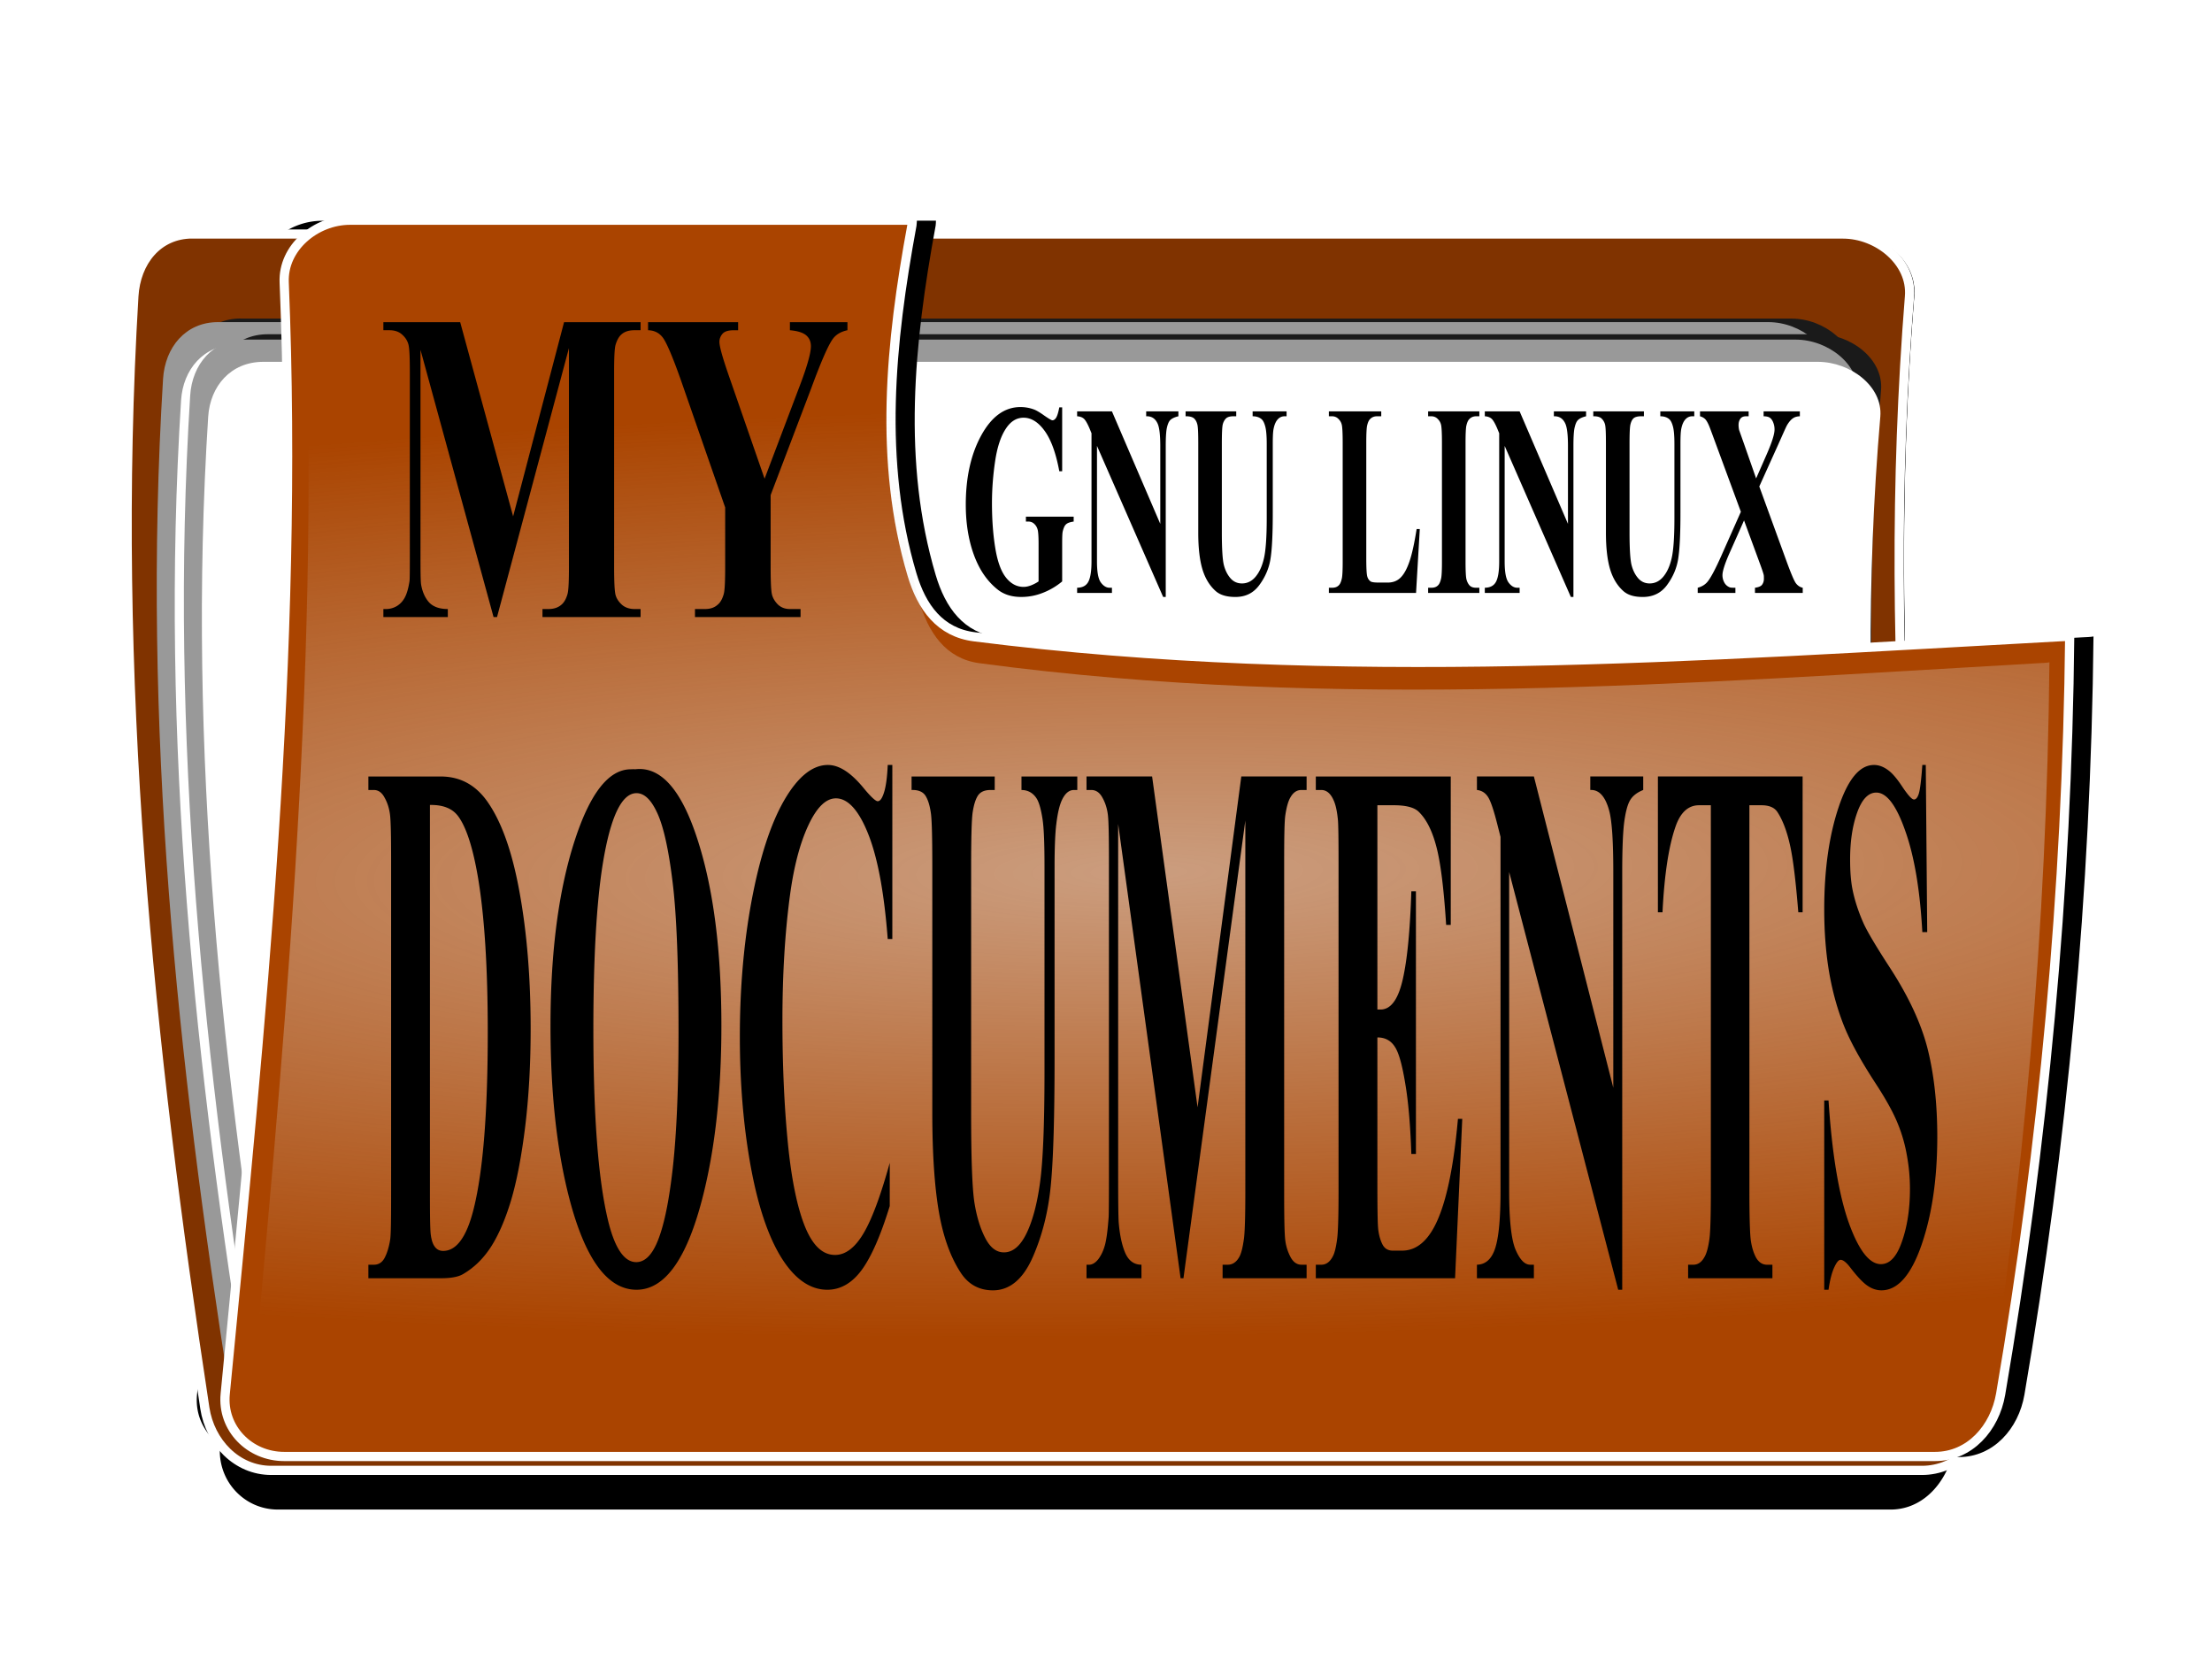 <svg xmlns="http://www.w3.org/2000/svg" viewBox="0 0 400 300"><defs><filter id="d" color-interpolation-filters="sRGB"><feGaussianBlur stdDeviation="2.51"/></filter><filter id="b" color-interpolation-filters="sRGB"><feGaussianBlur stdDeviation="1.68"/></filter><filter id="c" color-interpolation-filters="sRGB"><feGaussianBlur stdDeviation="1.603"/></filter><filter id="a" color-interpolation-filters="sRGB"><feGaussianBlur stdDeviation="3.412"/></filter><radialGradient id="e" gradientUnits="userSpaceOnUse" cy="454.52" cx="324.81" gradientTransform="matrix(4.421 -.053 .009 .84 -1232.4 545.45)" r="100.19"><stop offset="0" stop-color="#e6e6e6"/><stop offset="1" stop-color="#e6e6e6" stop-opacity="0"/></radialGradient></defs><path d="M114.42 787.3a7.522 7.522 0 00-4.469 1.5h-9.594c-3.756 0-6.119 3-6.343 6.75-2.395 39.965 1.398 78.551 7.093 116.72-.081.844-.168 1.687-.25 2.531-.218 2.264.828 4.236 2.5 5.469.005.004-.005.028 0 .031-.333 3.842 2.624 6.969 6.282 6.969h175.16c2.86 0 5.102-1.93 6.25-4.594 2.462-.882 4.254-3.131 4.093-5.781.28-.662.47-1.365.594-2.094 4.659-27.236 7.218-54.67 7.5-82.344-.392.07-.806.072-1.219.094-.27.015-.542.016-.812.031v-.125c-.393.07-.806.072-1.219.094-4.548.246-9.077.496-13.625.75-.285-12.578-.012-25.172 1-37.75.301-3.745-3.462-6.75-7.219-6.75h-102.81c.058-.324.097-.645.156-.969.032-.17.02-.36.032-.531H114.426z" transform="translate(-132.3 -1270.93) scale(1.665)" filter="url(#a)"/><path d="M198.48 388.15h179.3c3.756 0 7.321 3.029 6.78 6.78-5.808 40.334-4.24 80.666 0 121 .391 3.712-3.024 6.781-6.78 6.781h-179.3c-3.757 0-6.45-3.06-6.78-6.78-3.509-39.562-5.12-79.541 0-121 .463-3.758 3.023-6.781 6.78-6.781z" transform="matrix(1.665 0 .106 1.661 -336 -602.6)" filter="url(#b)"/><path d="M34.779 42.32h298.51c6.254 0 12.51 5.032 12.008 11.266-5.393 67.013 1.494 134.03 12.832 201.04 1.043 6.166-4.316 11.266-10.57 11.266H49.049c-6.254 0-11.064-5.084-12.008-11.266-10.037-65.75-16.961-132.18-12.833-201.06.374-6.24 4.316-11.26 10.57-11.26z" stroke="#fff" stroke-width="1.663" fill="#803300"/><path d="M13.746 394.69h173.23c3.63 0 7.26 2.835 6.968 6.347-3.129 37.753.867 75.505 7.447 113.26.606 3.474-2.504 6.347-6.134 6.347H22.027c-3.63 0-6.42-2.864-6.968-6.347-5.828-37.04-9.845-74.46-7.45-113.27.217-3.517 2.504-6.347 6.134-6.347z" transform="translate(21.253 -581.39) scale(1.619)" filter="url(#c)" fill="#1a1a1a"/><path d="M39.414 58.25h280.37c5.874 0 11.75 4.588 11.279 10.273-5.065 61.104 1.403 122.21 12.053 183.31.98 5.623-4.054 10.273-9.928 10.273H52.818c-5.874 0-10.392-4.636-11.279-10.273-9.427-59.937-15.93-120.51-12.053-183.31.351-5.692 4.054-10.273 9.928-10.273z" fill="#999"/><path d="M42.698 62.33h281.11c5.89 0 11.781 4.497 11.309 10.067-5.078 59.879 1.407 119.76 12.084 179.64.983 5.51-4.064 10.067-9.954 10.067H56.137c-5.89 0-10.42-4.542-11.31-10.067-9.45-58.735-15.971-118.09-12.083-179.64.352-5.578 4.064-10.067 9.954-10.067z" fill="#fff"/><path d="M16.776 394.69h173.23c3.63 0 7.26 2.835 6.968 6.347-3.129 37.753.867 75.505 7.447 113.26.606 3.474-2.504 6.347-6.134 6.347H25.057c-3.63 0-6.42-2.864-6.968-6.347-5.825-37.032-9.842-74.453-7.447-113.26.217-3.517 2.505-6.347 6.134-6.347z" transform="matrix(1.619 0 0 1.593 21.253 -568.3)" filter="url(#c)" fill="#1a1a1a"/><path d="M44.319 61.41h280.37c5.874 0 11.75 4.517 11.279 10.113-5.065 60.156 1.403 120.31 12.053 180.47.98 5.536-4.054 10.114-9.928 10.114H57.723c-5.874 0-10.392-4.564-11.279-10.114-9.427-59.007-15.93-118.64-12.053-180.47.351-5.604 4.054-10.113 9.928-10.113z" fill="#999"/><path d="M47.603 65.43h281.11c5.89 0 11.781 4.427 11.309 9.91-5.078 58.95 1.407 117.9 12.084 176.85.983 5.425-4.064 9.911-9.954 9.911H61.042c-5.89 0-10.42-4.472-11.31-9.91-9.45-57.824-15.971-116.26-12.083-176.85.352-5.492 4.064-9.911 9.954-9.911z" fill="#fff"/><path d="M120.05 787.29c-3.754 0-7.311 2.999-7.156 6.75 1.662 40.251-2.524 80.499-6.406 120.75-.36 3.737 2.652 6.781 6.406 6.781h179.31c3.754 0 6.492-3.08 7.125-6.781 4.658-27.236 7.218-54.671 7.5-82.344-.393.07-.806.071-1.219.094-39.058 2.114-78.043 5.03-117.75 0-3.727-.472-5.714-3.18-6.781-6.782-3.626-12.243-2.379-25.027 0-37.938.031-.17.018-.36.031-.53z" transform="translate(-132.3 -1270.93) scale(1.665)" filter="url(#d)"/><path d="M63.305 39.82c-6.25 0-12.172 4.993-11.914 11.238 2.767 67.013-4.202 134.02-10.666 201.03-.6 6.221 4.415 11.29 10.666 11.29h298.53c6.25 0 10.808-5.13 11.862-11.29 7.756-45.344 12.017-91.02 12.487-137.09-.653.117-1.342.119-2.03.156-65.026 3.52-129.93 8.373-196.04 0-6.204-.786-9.513-5.293-11.29-11.29-6.036-20.383-3.96-41.668 0-63.162.053-.284.032-.601.053-.884z" stroke="#fff" stroke-width="1.665" fill="#a40"/><path d="M66.833 794.55c-6.106 0-11.89 5.152-11.638 11.597 2.703 69.151-4.104 138.3-10.419 207.45-.586 6.42 4.313 11.65 10.419 11.65h291.62c6.105 0 10.558-5.293 11.587-11.65 7.576-46.791 11.739-93.925 12.197-141.47-.638.12-1.311.123-1.982.161-63.52 3.632-126.92 8.64-191.5 0-6.06-.811-9.293-5.462-11.028-11.65-5.897-21.034-3.868-42.998 0-65.177.051-.293.03-.62.05-.913z" opacity=".55" fill="url(#e)" transform="translate(0 -752.36)"/><path d="M184.53 73.61c-2.843 0-5.201 1.696-7.076 5.099-1.875 3.403-2.81 7.603-2.81 12.539 0 2.758.327 5.214.937 7.44.48 1.726 1.131 3.295 1.977 4.682.855 1.371 1.858 2.475 2.966 3.33 1.116.839 2.48 1.249 4.162 1.249 1.317 0 2.63-.245 3.85-.729a12.505 12.505 0 003.538-2.08v-6.816c0-1.194.025-1.931.104-2.238.14-.58.32-1.006.572-1.248.262-.258.751-.44 1.405-.52v-.885h-8.637v.884h.469c.427 0 .796.162 1.092.469.305.306.477.653.573 1.04.095.371.156 1.207.156 2.498v6.815a6.92 6.92 0 01-1.405.729c-.445.16-.874.26-1.3.26-1.23 0-2.276-.552-3.175-1.665-.889-1.113-1.523-2.832-1.925-5.203-.4-2.371-.624-5.127-.624-8.272 0-2.597.206-5.129.572-7.596.367-2.468.993-4.404 1.873-5.775.881-1.388 1.953-2.082 3.278-2.082 1.386 0 2.682.8 3.85 2.446s2.017 4.07 2.601 7.232h.52v-11.55h-.52c-.174.919-.363 1.534-.572 1.873-.21.322-.432.468-.676.468-.157 0-.646-.288-1.509-.885-.855-.613-1.49-.963-1.873-1.092a6.967 6.967 0 00-2.393-.417zm10.249.78v.885c.54.032.96.194 1.249.468.287.274.613.846.988 1.717l.364.885v23.151c0 1.743-.188 2.969-.572 3.695-.384.725-1.052 1.076-2.029 1.092v.937h6.295v-.937h-.416c-.602 0-1.142-.327-1.613-.988-.462-.662-.676-1.911-.676-3.798V80.634l11.966 27.314h.468V80.634c0-1.549.069-2.65.208-3.278.148-.645.32-1.079.573-1.353.261-.29.758-.55 1.508-.728v-.885h-5.827v.885c.986-.033 1.663.417 2.081 1.352.305.694.469 2.039.469 4.007v14.099l-8.741-20.343h-6.295zm19.614 0v.885c.75-.017 1.282.142 1.56.416.28.274.46.625.573 1.093.113.451.156 1.599.156 3.486v16.077c0 2.725.258 4.89.728 6.503s1.251 2.974 2.394 4.006c.837.758 2.055 1.093 3.59 1.093 1.84 0 3.254-.698 4.318-2.133s1.759-3.025 2.03-4.735c.278-1.71.415-4.47.415-8.324V80.27c0-1.34.043-2.242.156-2.758.148-.742.397-1.294.729-1.665.331-.37.751-.572 1.248-.572h.365v-.885h-6.14v.885c.715 0 1.273.201 1.665.572.253.242.459.672.625 1.3.165.63.26 1.655.26 3.123v13.423c0 3.483-.18 5.932-.52 7.335-.332 1.404-.83 2.472-1.51 3.278-.67.79-1.486 1.197-2.445 1.197-.837 0-1.532-.308-2.08-.937-.55-.629-.953-1.441-1.197-2.393-.236-.952-.365-2.892-.365-5.827V80.269c0-1.871.052-3.018.156-3.486.114-.468.32-.834.573-1.093.261-.274.716-.416 1.404-.416h.469v-.884h-9.157zm25.91 0v.885h.572c.497 0 .91.198 1.197.52.296.307.476.621.572 1.04.096.42.156 1.497.156 3.174V101.6c0 1.646-.06 2.631-.156 3.018-.122.548-.293.97-.52 1.197-.314.338-.734.468-1.249.468h-.572v.936h15.764l.676-11.55h-.572c-.41 2.581-.839 4.557-1.3 5.88-.454 1.322-.986 2.3-1.614 2.913-.627.613-1.4.885-2.34.885h-1.51c-.837 0-1.342-.063-1.56-.209-.306-.225-.52-.536-.625-.988-.104-.468-.156-1.548-.156-3.226V80.01c0-1.645.06-2.682.156-3.07.131-.548.294-.918.52-1.144.314-.339.735-.52 1.25-.52h.78v-.885h-9.47zm17.95 0v.885h.572c.497 0 .91.198 1.197.52.296.307.476.621.572 1.04.096.42.156 1.497.156 3.174V101.6c0 1.646-.06 2.631-.156 3.018-.122.548-.293.97-.52 1.197-.314.338-.734.468-1.249.468h-.572v.936h9.26v-.936h-.571c-.498 0-.9-.11-1.197-.416-.288-.323-.468-.726-.572-1.145-.096-.42-.156-1.444-.156-3.122V80.01c0-1.646.06-2.683.156-3.07.13-.549.293-.919.52-1.145.314-.339.734-.52 1.249-.52h.572v-.885h-9.261zm10.249 0v.885c.54.032.96.194 1.249.468.287.274.613.846.988 1.717l.364.885v23.151c0 1.743-.188 2.969-.572 3.695-.384.725-1.052 1.076-2.029 1.092v.937h6.295v-.937h-.416c-.602 0-1.142-.327-1.613-.988-.462-.662-.676-1.911-.676-3.798V80.634l11.966 27.314h.468V80.634c0-1.549.069-2.65.208-3.278.148-.645.32-1.079.573-1.353.261-.29.758-.55 1.508-.728v-.885h-5.827v.885c.986-.033 1.663.417 2.081 1.352.306.694.469 2.039.469 4.007v14.099l-8.741-20.343h-6.295zm19.614 0v.885c.75-.017 1.23.142 1.509.416.279.274.51.625.624 1.093.114.451.156 1.599.156 3.486v16.077c0 2.725.258 4.89.729 6.503s1.25 2.974 2.393 4.006c.837.758 2.003 1.093 3.538 1.093 1.84 0 3.306-.698 4.37-2.133s1.759-3.025 2.03-4.735c.278-1.71.415-4.47.415-8.324V80.27c0-1.34.043-2.242.156-2.758.149-.742.397-1.294.729-1.665.331-.37.751-.572 1.248-.572h.365v-.885h-6.14v.885c.715 0 1.273.201 1.665.572.253.242.459.672.625 1.3.165.63.26 1.655.26 3.123v13.423c0 3.483-.18 5.932-.52 7.335-.332 1.404-.83 2.472-1.51 3.278-.67.79-1.485 1.197-2.445 1.197-.837 0-1.531-.308-2.08-.937-.55-.629-.953-1.441-1.197-2.393-.236-.952-.364-2.892-.364-5.827V80.269c0-1.871.05-3.018.156-3.486.113-.468.267-.834.52-1.093.261-.274.768-.416 1.457-.416h.468v-.884h-9.157zm19.302 0v.885c.401.113.71.294.936.52.227.226.441.613.677 1.145.105.226.507 1.313 1.249 3.33l4.526 12.279-3.538 7.96c-1.046 2.355-1.861 3.888-2.445 4.63-.445.565-1.045.935-1.821 1.145v.936h6.815v-.936c-.566 0-.91-.007-1.092-.104a1.889 1.889 0 01-.937-.885 2.77 2.77 0 01-.312-1.3c0-.662.386-1.944 1.197-3.798l2.705-6.088 2.601 7.076c.489 1.323.815 2.222.937 2.706.061.225.052.49.052.78 0 .42-.112.75-.312 1.04-.2.291-.612.476-1.301.573v.936h8.637v-.936c-.471-.097-.9-.365-1.25-.832-.34-.484-.905-1.833-1.716-4.059l-4.89-13.423 3.381-7.492c.907-2.016 1.438-3.254 1.665-3.642.358-.596.727-.987 1.04-1.196.315-.226.735-.348 1.25-.364v-.885h-6.556v.885c.532 0 .944.102 1.197.312.252.21.441.513.572.884.14.371.208.761.208 1.197 0 .87-.498 2.4-1.457 4.578l-1.873 4.267-2.185-6.244-.885-2.497a4.136 4.136 0 01-.104-.937c0-.451.112-.802.313-1.092.2-.307.534-.468 1.04-.468h.468v-.885h-8.792zM69.326 58.26v1.457h1.093c.952 0 1.72.256 2.289.78.568.498.96 1.088 1.144 1.77.184.655.26 2.293.26 4.994v33.766c0 2.386-.018 3.717-.051 4.006-.184 1.232-.447 2.18-.78 2.861-.335.682-.806 1.246-1.458 1.665a3.852 3.852 0 01-2.133.573h-.364v1.456H80.98v-1.456c-1.554 0-2.698-.436-3.434-1.25-.718-.838-1.187-1.914-1.404-3.225-.084-.603-.104-2.216-.104-4.838V63.255l13.215 48.334h.624l13.007-48.646v39.489c0 2.674-.077 4.365-.26 4.994-.251.892-.623 1.506-1.04 1.873-.602.55-1.391.833-2.394.833h-1.093v1.456h17.741v-1.456h-1.092c-.953 0-1.721-.283-2.29-.78-.568-.525-.96-1.088-1.144-1.77-.184-.681-.26-2.424-.26-5.15V67.26c0-2.649.076-4.262.26-4.891.25-.865.623-1.506 1.04-1.873.602-.55 1.391-.78 2.394-.78h1.092V58.26H102L92.79 93.379l-9.573-35.12h-13.89zm47.865 0v1.457c1.086.026 1.95.436 2.601 1.248.652.787 1.795 3.399 3.382 7.909l7.96 22.892v10.666c0 2.674-.076 4.365-.26 4.994-.25.892-.606 1.506-1.04 1.873-.585.55-1.339.833-2.342.833h-1.82v1.457h19.093v-1.457h-1.925c-.902 0-1.581-.283-2.133-.78-.534-.525-.908-1.114-1.092-1.77-.184-.681-.26-2.397-.26-5.15V89.529l7.336-19.302c1.804-4.903 3.118-7.9 3.954-9.001.601-.787 1.481-1.273 2.601-1.509V58.26H142.84v1.457c1.52.131 2.606.49 3.174 1.145.434.472.624 1.06.624 1.769 0 1.284-.768 3.923-2.29 7.856l-6.086 16.077-6.14-17.69c-1.336-3.801-2.029-6.131-2.029-7.075 0-.498.188-1.011.573-1.457.4-.445 1.095-.624 2.08-.624h.73V58.26H117.19zm32.517 80.07c-2.777 0-5.432 2.116-7.908 6.4-2.463 4.283-4.42 10.34-5.88 18.105-1.445 7.765-2.132 15.952-2.132 24.61 0 8.21.622 15.982 1.925 23.255 1.317 7.274 3.162 12.82 5.567 16.701 2.419 3.882 5.218 5.827 8.324 5.827 2.362 0 4.43-1.172 6.191-3.537 1.775-2.41 3.467-6.293 5.099-11.602v-7.805c-1.69 6.114-3.307 10.404-4.839 12.903-1.517 2.5-3.214 3.746-5.046 3.746-2.233 0-4.008-1.655-5.411-5.046-1.403-3.436-2.463-8.492-3.122-15.14-.658-6.694-.988-14.095-.988-22.216 0-8.255.45-15.79 1.352-22.528.702-5.265 1.813-9.49 3.33-12.747 1.518-3.257 3.177-4.89 4.995-4.89 2.176 0 4.161 2.182 5.879 6.555 1.718 4.373 2.856 10.676 3.486 18.886h.832V138.33h-.832c-.1 2.275-.333 3.923-.677 4.994-.329 1.027-.686 1.561-1.144 1.561-.358 0-1.233-.787-2.55-2.393-2.276-2.767-4.404-4.162-6.451-4.162zm189.17 0c-2.591 0-4.696 2.561-6.4 7.648-1.703 5.087-2.6 11.241-2.6 18.47 0 4.24.32 8.13.936 11.654.63 3.525 1.546 6.717 2.705 9.573 1.16 2.856 3.075 6.293 5.723 10.353 1.89 2.9 3.158 5.246 3.902 7.076a27.4 27.4 0 011.665 5.723c.372 2.008.572 4.05.572 6.191 0 3.615-.497 6.8-1.456 9.521-.945 2.722-2.195 4.058-3.798 4.058-2.076 0-4.024-2.501-5.828-7.544-1.789-5.087-3.012-12.42-3.641-22.06h-.78v34.234h.78c.257-1.83.625-3.165 1.04-4.058.415-.892.773-1.353 1.145-1.353.444 0 1.03.46 1.717 1.353 1.23 1.607 2.253 2.698 3.07 3.278.815.58 1.685.884 2.6.884 2.921 0 5.343-2.724 7.232-8.168 1.904-5.488 2.862-12.029 2.862-19.614 0-5.98-.595-11.332-1.769-15.972-1.188-4.64-3.512-9.555-6.92-14.776-2.433-3.748-3.957-6.332-4.63-7.804-.916-2.053-1.614-4.146-2.03-6.243-.3-1.562-.415-3.351-.415-5.36 0-3.167.404-5.966 1.248-8.376.86-2.454 2.026-3.693 3.486-3.694 1.89 0 3.637 2.332 5.255 6.972 1.632 4.596 2.654 10.676 3.07 18.262h.884l-.26-30.228h-.625c-.186 2.722-.41 4.437-.624 5.15-.215.715-.512 1.094-.884 1.093-.387 0-1.056-.757-2.03-2.185-.959-1.472-1.772-2.43-2.445-2.965-.887-.714-1.812-1.093-2.757-1.093zm-223.15.728a7.288 7.288 0 00-.884.052c-.269-.033-.57-.003-.833 0-3.947.058-7.277 4.297-10.04 12.747-2.936 8.97-4.423 20.186-4.423 33.662 0 12.003 1.12 22.367 3.382 31.112 2.863 11.066 6.935 16.597 12.174 16.597 5.225 0 9.259-5.775 12.122-17.377 2.161-8.746 3.225-18.872 3.225-30.384 0-13.476-1.412-24.693-4.318-33.662-2.711-8.408-6.16-12.687-10.406-12.747zm-49.114 1.353v2.445h.989c.815 0 1.452.46 1.925 1.353.486.848.83 1.858.988 3.018.158 1.16.208 4.048.208 8.688v59.728c0 4.686-.027 7.492-.156 8.429-.215 1.428-.582 2.586-1.04 3.434-.444.803-1.08 1.196-1.925 1.196h-.989v2.445h13.059c1.875 0 3.237-.244 4.11-.78 1.976-1.16 3.635-2.793 4.995-4.89 1.374-2.142 2.597-4.948 3.642-8.429 1.045-3.525 1.89-7.964 2.55-13.319.658-5.4.988-11.308.988-17.689 0-9.237-.684-17.499-2.03-24.817-1.33-7.318-3.287-12.774-5.879-16.389-2.118-2.945-4.897-4.422-8.376-4.422H66.614zm98.228 0v2.445c1.231-.044 2.091.334 2.55 1.093.457.759.75 1.776.936 3.07.186 1.25.26 4.508.26 9.729v44.432c0 7.541.424 13.539 1.197 18.002.773 4.462 2.078 8.122 3.954 10.978 1.374 2.097 3.307 3.173 5.827 3.173 3.02 0 5.433-2.011 7.18-5.983s2.834-8.329 3.277-13.059c.458-4.73.677-12.436.677-23.1V156.75c0-3.703.126-6.272.312-7.7.243-2.052.6-3.604 1.144-4.63.544-1.026 1.214-1.561 2.03-1.561h.624v-2.445h-10.093v2.445c1.174 0 2.113.535 2.757 1.56.416.67.769 1.903 1.041 3.643.272 1.74.364 4.628.364 8.688v36.992c0 9.639-.274 16.41-.832 20.291-.544 3.882-1.38 6.926-2.498 9.157-1.102 2.187-2.43 3.278-4.006 3.278-1.374 0-2.48-.861-3.381-2.602-.902-1.74-1.577-3.922-1.977-6.555-.387-2.633-.573-8.007-.573-16.13V156.75c0-5.176.089-8.435.26-9.73.186-1.293.47-2.303.885-3.017.43-.758 1.21-1.144 2.341-1.145h.78v-2.445h-15.036zm31.633 0v2.445h.884c.816 0 1.49.46 1.977 1.353.487.848.832 1.858.989 3.018.157 1.115.208 3.988.208 8.584v57.438c0 4.06-.023 6.325-.052 6.816-.157 2.097-.338 3.73-.624 4.89s-.743 2.096-1.3 2.81c-.56.67-1.126.981-1.77.936h-.312v2.446h9.937V228.7c-1.331 0-2.283-.697-2.913-2.08-.616-1.429-1.01-3.284-1.197-5.516-.071-1.026-.104-3.758-.104-8.22v-63.89l11.29 82.152h.52l11.186-82.776v67.272c0 4.552-.102 7.358-.26 8.429-.215 1.517-.474 2.6-.832 3.225-.516.937-1.222 1.405-2.081 1.405h-.937v2.445h15.192v-2.445h-.936c-.816 0-1.439-.453-1.925-1.3a8.827 8.827 0 01-.989-3.07c-.157-1.16-.208-4.048-.208-8.689v-59.832c0-4.507.05-7.305.208-8.376.215-1.473.527-2.55.885-3.174.515-.937 1.17-1.405 2.029-1.405h.936v-2.445h-11.81l-7.908 59.832-8.22-59.832h-11.862zm41.466 0v2.445h.989c.944 0 1.693.624 2.237 1.873.386.848.637 2.08.78 3.642.072.937.104 3.44.104 7.544v59.728c0 4.552-.103 7.358-.26 8.429-.2 1.517-.46 2.6-.832 3.225-.516.938-1.185 1.405-2.03 1.405h-.988v2.446h25.181l1.3-28.823h-.78c-.716 8.032-1.891 14.023-3.538 17.95-1.632 3.926-3.835 5.879-6.555 5.879h-1.717c-.83 0-1.449-.379-1.821-1.093-.372-.714-.637-1.59-.78-2.705-.13-1.116-.157-4.212-.156-9.21v-25.545c1.388 0 2.443.557 3.173 1.717.73 1.115 1.33 3.357 1.873 6.66.559 3.301.921 7.518 1.093 12.694h.832v-47.5h-.832c-.23 7.05-.73 12.357-1.56 15.971-.831 3.615-2.16 5.411-4.007 5.411h-.572v-36.94h2.965c2.205 0 3.725.394 4.527 1.197 1.374 1.338 2.429 3.44 3.173 6.295.76 2.856 1.354 7.592 1.77 14.152h.832v-26.846H237.94zm29.135 0v2.445c.888.09 1.557.543 2.03 1.301.472.759.996 2.325 1.612 4.735l.624 2.445v64.046c0 4.82-.306 8.241-.936 10.249-.63 2.008-1.727 3.025-3.33 3.07v2.445h10.3V228.7h-.675c-.988 0-1.88-.927-2.654-2.757-.759-1.83-1.144-5.34-1.144-10.562v-57.699l19.718 75.544h.728v-75.544c0-4.284.135-7.313.364-9.053.244-1.785.574-3.04.989-3.798.43-.803 1.214-1.486 2.445-1.977v-2.445h-9.573v2.445c1.617-.089 2.747 1.21 3.434 3.798.5 1.919.728 5.586.728 11.03v39.021l-14.36-56.294h-10.3zm32.725 0v24.557h.832c.33-6.693 1.096-11.838 2.342-15.452.887-2.588 2.305-3.902 4.266-3.902h2.133v70.029c0 4.551-.103 7.358-.26 8.428-.215 1.518-.512 2.601-.885 3.226-.515.937-1.184 1.405-2.029 1.405h-.936v2.445h15.244v-2.445h-.989c-.83 0-1.49-.453-1.977-1.3-.472-.893-.764-1.91-.936-3.07-.158-1.16-.26-4.048-.26-8.689v-70.029h2.185c1.36 0 2.317.394 2.861 1.197.974 1.472 1.731 3.484 2.29 5.983.558 2.454 1.05 6.507 1.508 12.174h.78V140.41H299.8zm-184.7 3.018c1.446 0 2.696 1.24 3.798 3.694 1.117 2.454 2.042 6.663 2.758 12.643.715 5.934 1.04 14.895 1.04 26.898 0 10.085-.339 18.265-1.04 24.557-.702 6.247-1.654 10.775-2.914 13.63-.988 2.232-2.22 3.382-3.694 3.382-2.19 0-3.934-2.575-5.15-7.752-1.747-7.407-2.602-18.854-2.602-34.338 0-13.03.586-23.059 1.717-30.02 1.388-8.478 3.424-12.695 6.087-12.695zm-37.356 2.133c2.39-.045 4.068.646 5.099 2.029 1.46 1.963 2.66 5.638 3.59 11.082 1.173 6.961 1.769 16.293 1.769 27.939 0 14.458-.832 25.125-2.55 31.997-1.26 5.087-3.124 7.596-5.515 7.596-.73 0-1.278-.32-1.665-.989-.272-.446-.457-1.077-.572-1.925-.115-.847-.156-3.171-.156-6.92v-70.81z"/></svg>